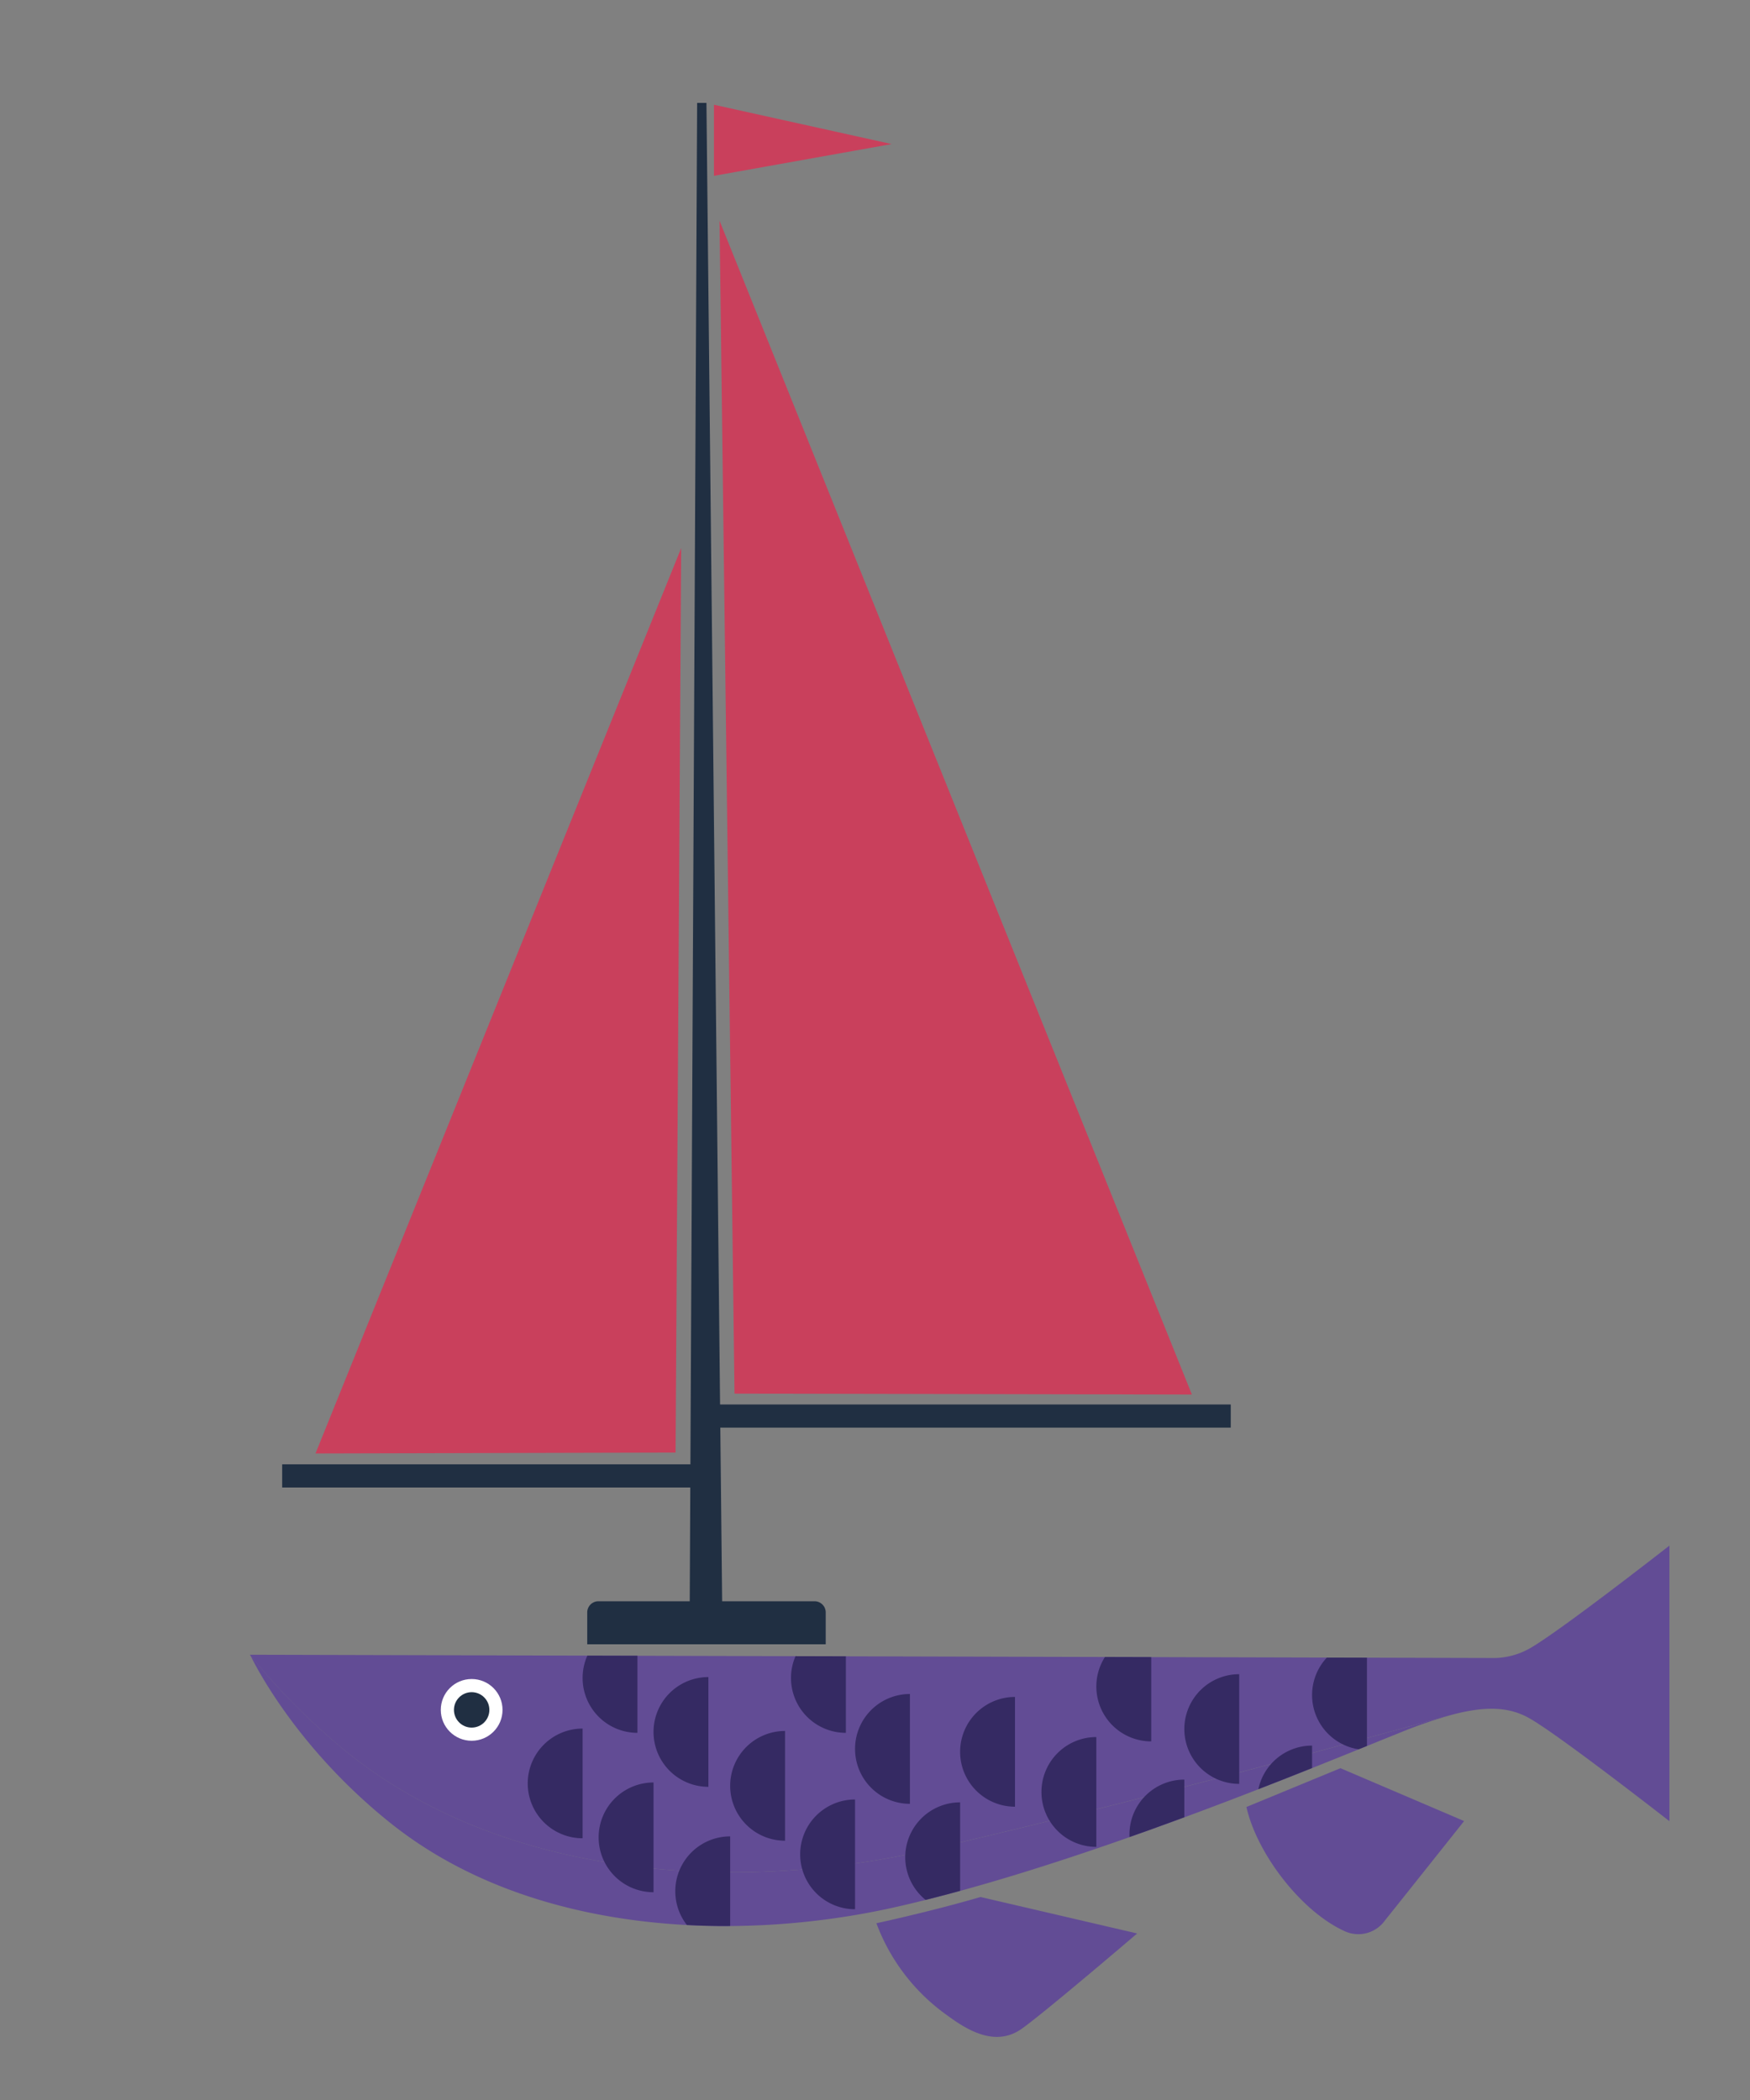 <svg xmlns="http://www.w3.org/2000/svg" xmlns:xlink="http://www.w3.org/1999/xlink" viewBox="0 0 250 300"><rect x="0" y="0" width="250" height="300" fill="#808080" stroke="none"/><defs><style>.cls-1{fill:none;}.cls-2{fill:#624c95;}.cls-3{fill:#202f42;}.cls-4{fill:#c9405c;}.cls-5{fill:#fff;}.cls-6{clip-path:url(#clip-path);}.cls-7{fill:#352a63;}</style><clipPath id="clip-path"><path class="cls-1" d="M218.51,235.5a10.62,10.62,0,0,1-4.93,1.36l-177.86-.47.05.12c.62,1.28,6.54,13.17,20,23.93,20,16,49.56,17.1,72.15,12,26.19-5.88,59.79-20,71.89-24.85a68.71,68.71,0,0,1,7.86-2.7c4.7-1.22,8-1.06,10.85.56,4.27,2.41,20,14.7,20,14.7V220.8S222.78,233.09,218.51,235.5Z"/></clipPath></defs><g id="Layer_4" data-name="Layer 4"><path class="cls-2" d="M191.49,252.6l17.67,7.55s-9.77,12.29-11.28,14.16a4.67,4.67,0,0,1-5.68,1.62c-6.3-2.8-12.65-11.14-14.14-17.79Z"/><path class="cls-2" d="M140.08,271l22.37,5.21s-12.86,11-16.41,13.56-7.32.66-10.68-1.83a28.18,28.18,0,0,1-10.16-13.19S133,273.07,140.08,271Z"/><polygon class="cls-3" points="103.19 231.42 98.52 231.42 99.59 14.7 100.92 14.7 103.19 231.42"/><rect class="cls-3" x="136.34" y="164.47" width="3.31" height="75.65" transform="translate(340.29 64.3) rotate(90)"/><rect class="cls-3" x="68.59" y="180.9" width="3.31" height="59.89" transform="translate(281.1 140.6) rotate(90)"/><polygon class="cls-4" points="127.38 20.58 101.99 14.96 101.99 25.12 127.38 20.58"/><polygon class="cls-4" points="104.93 199.09 102.79 31.53 170.27 199.22 104.93 199.09"/><polygon class="cls-4" points="96.51 207.51 97.31 78.3 45.07 207.64 96.51 207.51"/><path class="cls-3" d="M83.89,234.9v-4.55a1.6,1.6,0,0,1,1.6-1.6h30.87a1.6,1.6,0,0,1,1.6,1.6v4.55Z"/><path class="cls-2" d="M218.51,235.5a10.62,10.62,0,0,1-4.93,1.36l-177.86-.47.05.12a96.51,96.51,0,0,0,13,13.16c23.36,19.39,57.76,20.68,84.1,14.54,30.52-7.11,55.52-14,74.31-19.19l.46-.11c4.7-1.22,8-1.06,10.85.56,4.27,2.41,20,14.7,20,14.7V220.8S222.78,233.09,218.51,235.5Z"/><path class="cls-2" d="M132.89,264.21c-26.34,6.14-60.74,4.85-84.1-14.54a96.51,96.51,0,0,1-13-13.16c.62,1.28,6.54,13.17,20,23.93,20,16,49.56,17.1,72.15,12,26.19-5.88,59.79-20,71.89-24.85a68.71,68.71,0,0,1,7.86-2.7l-.46.11C188.41,250.23,163.41,257.1,132.89,264.21Z"/><circle class="cls-5" cx="67.38" cy="244.27" r="4.41"/><circle class="cls-3" cx="67.38" cy="244.27" r="2.53"/><g class="cls-6"><path class="cls-7" d="M75.39,254.77a7.84,7.84,0,0,0,7.84,7.84V246.94A7.84,7.84,0,0,0,75.39,254.77Z"/><path class="cls-7" d="M83.23,239.71a7.84,7.84,0,0,0,7.83,7.84V231.87A7.84,7.84,0,0,0,83.23,239.71Z"/><path class="cls-7" d="M113,239.71a7.84,7.84,0,0,0,7.84,7.84V231.87A7.84,7.84,0,0,0,113,239.71Z"/><path class="cls-7" d="M85.52,262.48a7.84,7.84,0,0,0,7.84,7.84V254.64A7.84,7.84,0,0,0,85.52,262.48Z"/><path class="cls-7" d="M93.36,247.42a7.84,7.84,0,0,0,7.84,7.84V239.58A7.84,7.84,0,0,0,93.36,247.42Z"/><path class="cls-7" d="M96.47,270.18a7.84,7.84,0,0,0,7.84,7.84V262.34A7.84,7.84,0,0,0,96.47,270.18Z"/><path class="cls-7" d="M104.31,255.12a7.84,7.84,0,0,0,7.84,7.84V247.28A7.84,7.84,0,0,0,104.31,255.12Z"/><path class="cls-7" d="M114.31,264.91a7.84,7.84,0,0,0,7.84,7.84V257.07A7.84,7.84,0,0,0,114.31,264.91Z"/><path class="cls-7" d="M122.15,249.85a7.84,7.84,0,0,0,7.84,7.84V242A7.84,7.84,0,0,0,122.15,249.85Z"/><path class="cls-7" d="M129.32,265.32a7.84,7.84,0,0,0,7.84,7.84V257.48A7.84,7.84,0,0,0,129.32,265.32Z"/><path class="cls-7" d="M137.16,250.26A7.84,7.84,0,0,0,145,258.1V242.42A7.84,7.84,0,0,0,137.16,250.26Z"/><path class="cls-7" d="M148.78,256a7.84,7.84,0,0,0,7.84,7.84V248.15A7.84,7.84,0,0,0,148.78,256Z"/><path class="cls-7" d="M156.62,240.93a7.84,7.84,0,0,0,7.84,7.84V233.09A7.84,7.84,0,0,0,156.62,240.93Z"/><path class="cls-7" d="M161.35,262.07a7.84,7.84,0,0,0,7.84,7.84V254.23A7.84,7.84,0,0,0,161.35,262.07Z"/><path class="cls-7" d="M169.19,247a7.84,7.84,0,0,0,7.84,7.84V239.17A7.84,7.84,0,0,0,169.19,247Z"/><path class="cls-7" d="M179.6,257.21a7.84,7.84,0,0,0,7.84,7.84V249.37A7.84,7.84,0,0,0,179.6,257.21Z"/><path class="cls-7" d="M187.44,242.15a7.84,7.84,0,0,0,7.84,7.84V234.31A7.84,7.84,0,0,0,187.44,242.15Z"/></g></g></svg>
